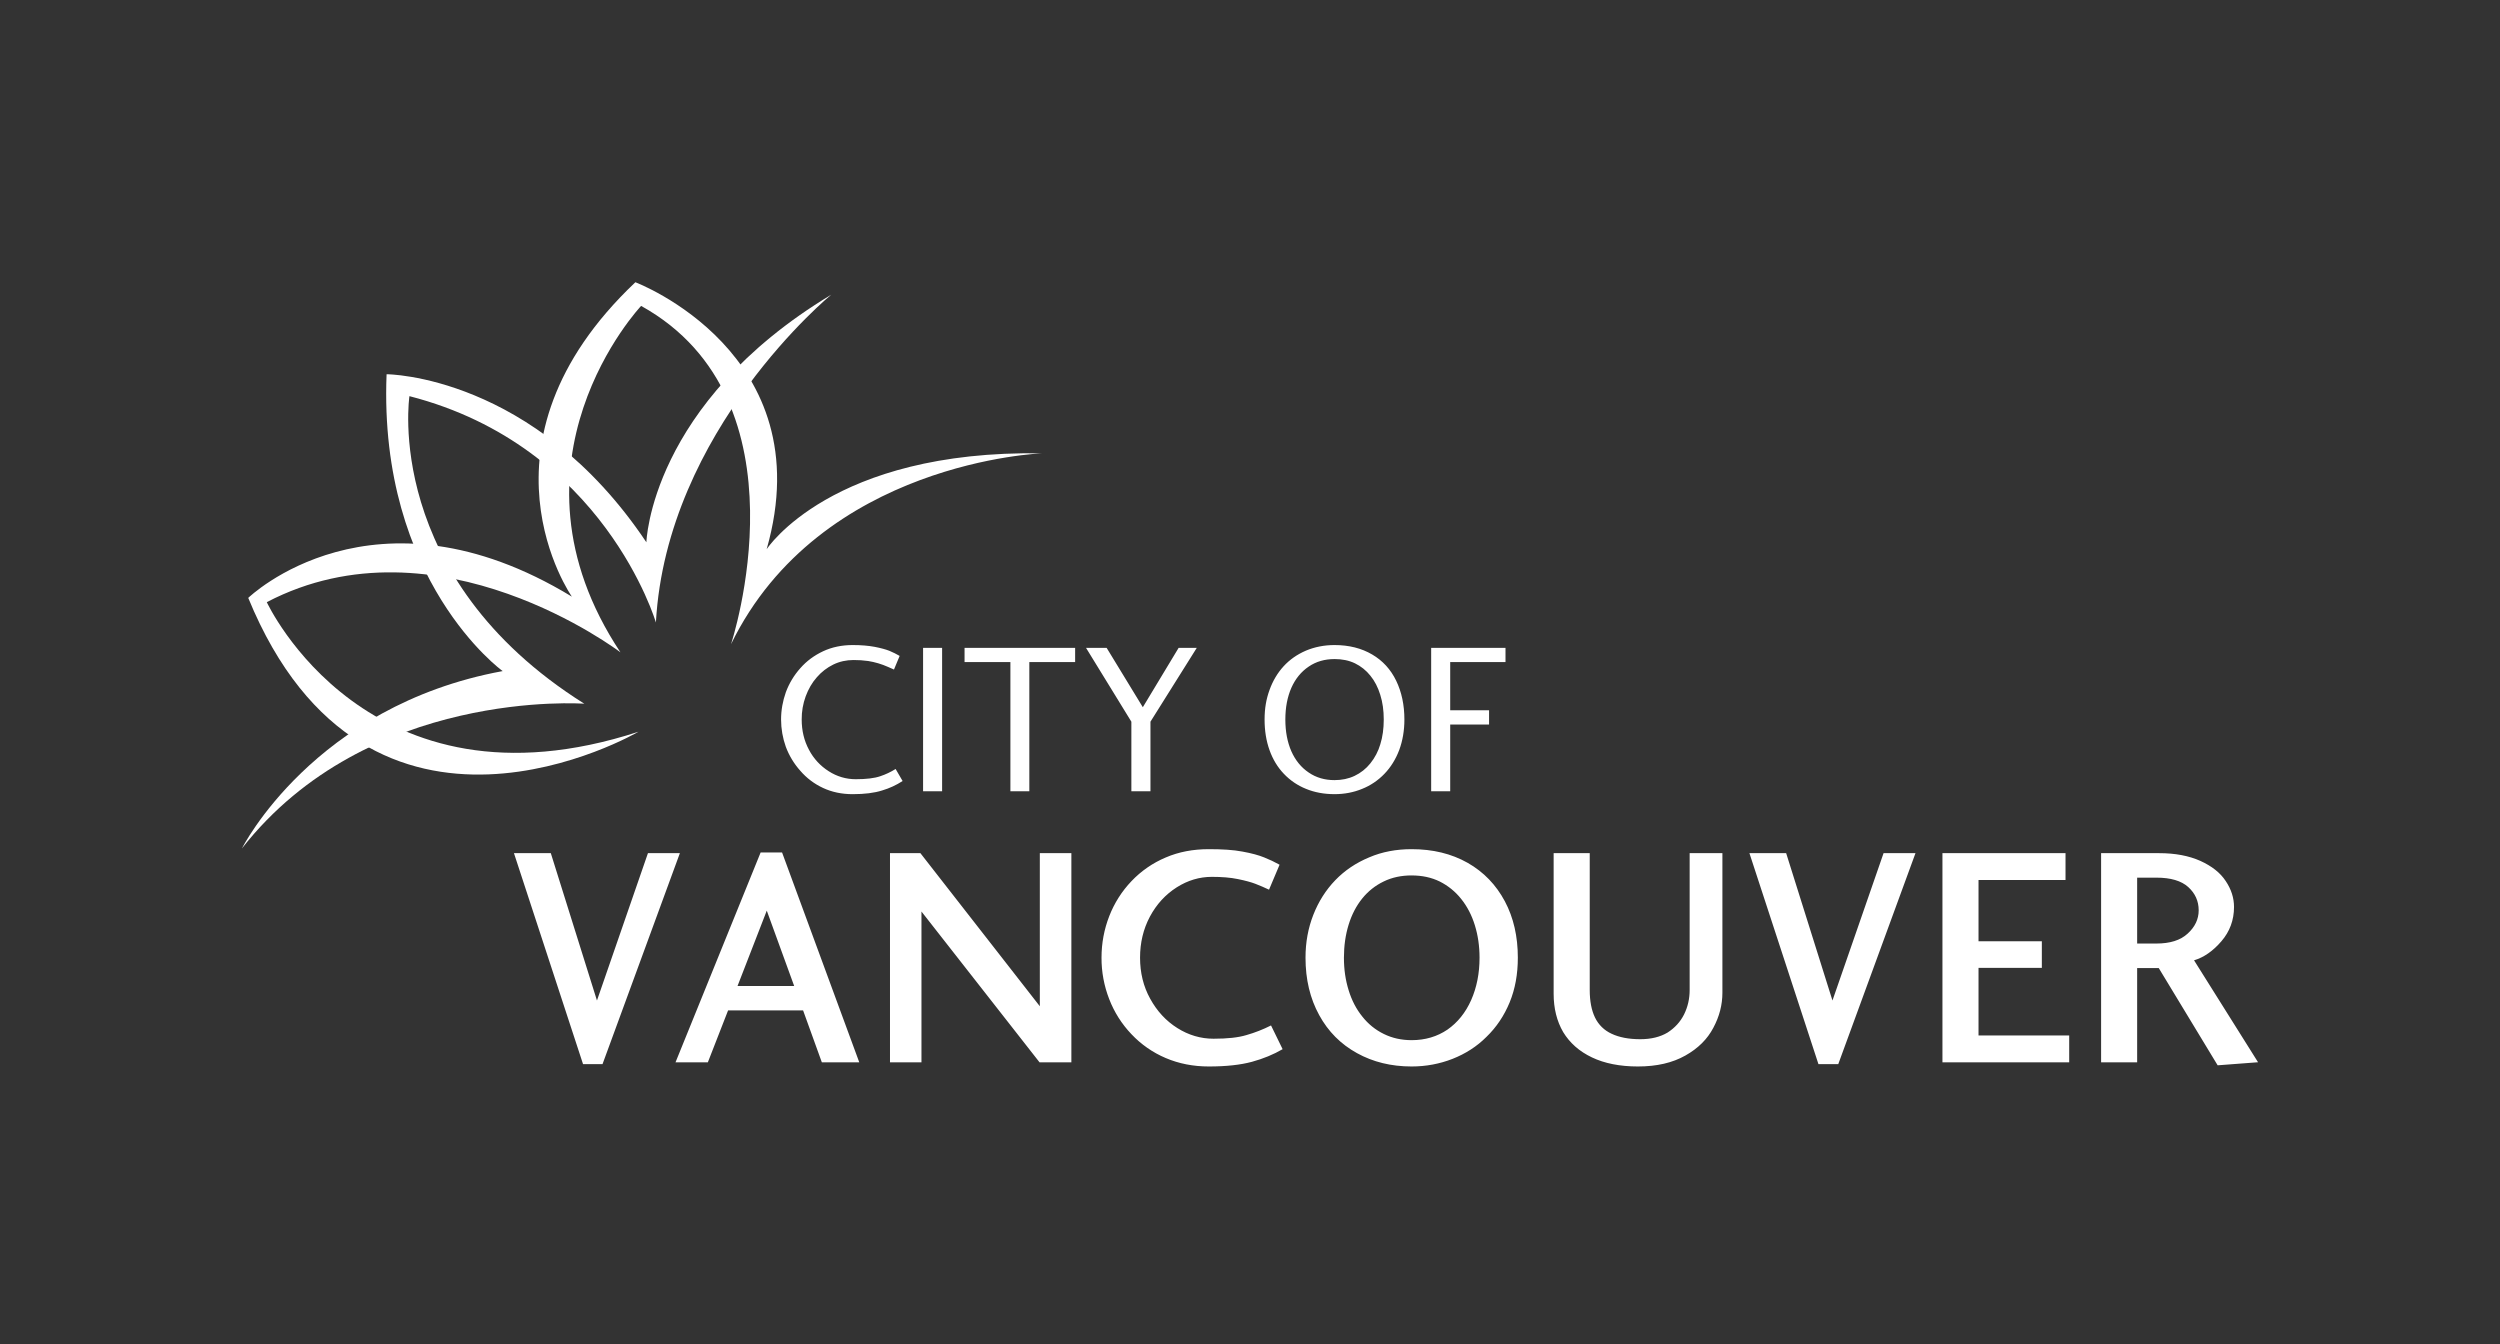 <svg width="186" height="100" viewBox="0 0 186 100" fill="none" xmlns="http://www.w3.org/2000/svg">
<rect x="0" y="0" width="186" height="100" fill="#333333" stroke="none"/>
<g clip-path="url(#clip0_1722_2756)">
<path d="M66.633 57.211L67.154 58.107C66.683 58.414 66.17 58.651 65.631 58.81C65.056 58.995 64.323 59.086 63.439 59.086C62.628 59.086 61.894 58.931 61.241 58.627C60.588 58.325 60.008 57.888 59.54 57.343C59.073 56.82 58.708 56.215 58.463 55.557C58.232 54.908 58.113 54.223 58.112 53.533C58.112 52.838 58.234 52.164 58.465 51.507C58.709 50.847 59.075 50.238 59.544 49.713C60.013 49.177 60.579 48.764 61.241 48.452C61.894 48.147 62.629 47.992 63.439 47.992C64.064 47.992 64.612 48.038 65.079 48.126C65.54 48.217 65.908 48.316 66.178 48.424C66.448 48.537 66.698 48.662 66.934 48.8L66.512 49.813C66.363 49.742 66.211 49.676 66.058 49.614C65.59 49.406 65.097 49.26 64.591 49.179C64.23 49.128 63.867 49.103 63.502 49.106C62.97 49.106 62.466 49.215 62 49.441C61.532 49.67 61.115 49.992 60.775 50.386C60.417 50.79 60.144 51.263 59.943 51.807C59.741 52.36 59.641 52.945 59.646 53.533C59.646 54.354 59.823 55.105 60.188 55.784C60.528 56.437 61.035 56.987 61.657 57.379C62.257 57.77 62.958 57.977 63.674 57.973C64.458 57.973 65.067 57.899 65.492 57.751C65.892 57.618 66.275 57.437 66.633 57.212M68.677 58.871H70.093V48.199H68.677V58.871H68.677ZM71.763 49.257V48.199H79.99V49.257H76.582V58.872H75.174V49.257H71.764H71.763ZM87.691 48.199H89.041L85.594 53.694V58.871H84.174V53.694L80.799 48.199H82.333L85.026 52.617L87.691 48.199ZM99.288 49.035C98.565 49.035 97.921 49.215 97.365 49.597C96.808 49.972 96.377 50.499 96.076 51.177C95.78 51.856 95.63 52.635 95.63 53.533C95.63 54.43 95.78 55.215 96.076 55.894C96.378 56.572 96.809 57.1 97.365 57.474C97.922 57.858 98.565 58.041 99.288 58.041C99.83 58.041 100.328 57.94 100.782 57.724C101.237 57.509 101.637 57.192 101.951 56.798C102.291 56.377 102.544 55.893 102.695 55.373C102.867 54.824 102.951 54.209 102.951 53.533C102.951 52.857 102.867 52.246 102.691 51.691C102.52 51.135 102.275 50.661 101.955 50.27C101.646 49.881 101.254 49.566 100.807 49.35C100.357 49.134 99.85 49.034 99.288 49.034V49.035ZM99.288 47.992C100.367 47.992 101.301 48.23 102.091 48.695C102.872 49.152 103.47 49.805 103.877 50.648C104.283 51.488 104.487 52.455 104.487 53.533C104.487 54.352 104.357 55.112 104.101 55.805C103.84 56.491 103.473 57.085 103 57.573C102.533 58.061 101.966 58.444 101.338 58.694C100.702 58.956 100.019 59.085 99.287 59.085C98.514 59.085 97.806 58.955 97.167 58.691C96.543 58.441 95.979 58.058 95.517 57.569C95.053 57.083 94.698 56.496 94.454 55.814C94.207 55.124 94.085 54.366 94.085 53.533C94.085 52.701 94.207 52.008 94.454 51.33C94.699 50.651 95.049 50.064 95.502 49.569C95.951 49.078 96.505 48.691 97.156 48.409C97.809 48.134 98.521 47.992 99.287 47.992M107.895 58.871H106.479V48.199H112.009V49.257H107.895V52.842H110.786V53.903H107.895V58.871Z" fill="white"/>
<path d="M50.583 63.475L44.827 79.173H43.379L38.238 63.475H40.98L44.414 74.438L48.207 63.475H50.583ZM59.087 73.358L57.048 67.751L54.872 73.358H59.087ZM54.17 75.174L52.664 79.037H50.258L56.591 63.423H58.186L63.93 79.037H61.145L59.75 75.174H54.17ZM77.363 63.475H79.71V79.037H77.342L68.557 67.818V79.037H66.215V63.475H68.478L77.363 74.865V63.475ZM94.564 76.292L95.427 78.059C94.756 78.45 93.994 78.767 93.142 78.999C92.292 79.229 91.229 79.346 89.935 79.346C88.769 79.346 87.705 79.134 86.727 78.717C85.764 78.309 84.896 77.704 84.179 76.943C83.46 76.191 82.898 75.303 82.524 74.332C82.142 73.35 81.948 72.305 81.953 71.252C81.953 70.169 82.146 69.144 82.53 68.157C82.906 67.189 83.468 66.304 84.185 65.554C84.902 64.8 85.767 64.202 86.727 63.798C87.705 63.377 88.769 63.178 89.935 63.178C90.924 63.178 91.757 63.227 92.435 63.357C93.116 63.48 93.657 63.629 94.057 63.793C94.458 63.952 94.839 64.133 95.2 64.335L94.416 66.192C94.082 66.034 93.743 65.888 93.399 65.755C93.094 65.637 92.661 65.518 92.097 65.403C91.539 65.287 90.893 65.238 90.161 65.238C89.249 65.238 88.376 65.493 87.547 66.019C86.713 66.551 86.05 67.271 85.554 68.195C85.06 69.126 84.82 70.136 84.82 71.253C84.82 72.37 85.067 73.392 85.573 74.303C86.079 75.229 86.753 75.958 87.594 76.487C88.429 77.013 89.329 77.281 90.288 77.281C91.316 77.281 92.126 77.195 92.731 77.011C93.364 76.831 93.978 76.59 94.564 76.293M105.025 65.132C104.263 65.132 103.57 65.276 102.946 65.582C102.326 65.879 101.781 66.312 101.35 66.848C100.909 67.394 100.57 68.044 100.337 68.799C100.105 69.553 99.988 70.369 99.988 71.252C99.988 72.135 100.105 72.918 100.337 73.669C100.57 74.431 100.912 75.086 101.363 75.64C101.79 76.184 102.334 76.624 102.956 76.927C103.574 77.233 104.265 77.388 105.026 77.388C106.042 77.388 106.929 77.12 107.69 76.604C108.442 76.078 109.037 75.348 109.457 74.401C109.87 73.464 110.078 72.415 110.078 71.252C110.078 70.393 109.961 69.59 109.729 68.84C109.498 68.089 109.157 67.435 108.709 66.877C108.279 66.336 107.736 65.896 107.119 65.586C106.496 65.279 105.797 65.133 105.026 65.133L105.025 65.132ZM105.025 63.178C106.596 63.178 107.984 63.511 109.199 64.198C110.398 64.881 111.312 65.841 111.962 67.058C112.612 68.28 112.927 69.68 112.927 71.252C112.927 72.468 112.731 73.571 112.32 74.573C111.907 75.575 111.33 76.432 110.594 77.142C109.884 77.857 109.031 78.401 108.065 78.781C107.11 79.154 106.092 79.346 105.025 79.346C103.507 79.346 102.153 79.014 100.958 78.352C99.758 77.689 98.818 76.752 98.147 75.522C97.47 74.29 97.13 72.872 97.13 71.252C97.13 70.106 97.324 69.052 97.713 68.058C98.102 67.07 98.641 66.219 99.342 65.49C100.041 64.764 100.881 64.198 101.861 63.79C102.834 63.371 103.891 63.178 105.025 63.178M128.147 63.475V73.858C128.147 74.761 127.923 75.626 127.472 76.468C127.033 77.305 126.348 77.996 125.392 78.532C124.439 79.07 123.279 79.346 121.854 79.346C120.529 79.346 119.374 79.119 118.443 78.672C117.497 78.224 116.792 77.593 116.301 76.789C115.829 75.978 115.591 75.026 115.591 73.94V63.474H118.276V73.656C118.276 74.482 118.407 75.159 118.665 75.698C118.921 76.237 119.361 76.667 119.905 76.912C120.47 77.18 121.182 77.317 122.038 77.317C122.847 77.317 123.527 77.147 124.071 76.82C124.602 76.476 125.018 76.03 125.296 75.47C125.574 74.907 125.71 74.302 125.71 73.656V63.475H128.147H128.147ZM142.512 63.475L136.766 79.173H135.293L130.157 63.475H132.89L136.335 74.438L140.137 63.475H142.512ZM153.948 77.041V79.037H144.518V63.475H153.675V65.47H147.202V70.03H151.913V72.01H147.202V77.04H153.948V77.041ZM159.005 70.199H160.43C161.441 70.199 162.223 69.962 162.762 69.46C163.304 68.969 163.582 68.389 163.582 67.729C163.582 67.034 163.318 66.463 162.803 65.994C162.287 65.531 161.501 65.297 160.441 65.297H159.004V70.199H159.005ZM168 79.031L164.993 79.259L160.612 72.026H159.004V79.037H156.322V63.475H160.636C161.842 63.475 162.851 63.67 163.704 64.049C164.566 64.441 165.191 64.937 165.593 65.549C166.004 66.162 166.211 66.802 166.211 67.478C166.211 68.456 165.893 69.309 165.273 70.029C164.651 70.755 163.967 71.231 163.237 71.447L167.999 79.031L168 79.031ZM61.842 21.926C61.842 21.926 49.592 31.982 48.799 46.315C48.799 46.315 44.954 33.201 30.462 29.474C30.462 29.474 28.428 42.901 43.473 52.357C43.473 52.357 27.369 51.16 18 63.122C18 63.122 23.325 52.519 37.398 49.929C37.398 49.929 28.142 43.252 28.762 27.843C28.762 27.843 39.748 27.864 48.091 40.347C48.091 40.347 48.373 30.044 61.842 21.926Z" fill="white"/>
<path d="M77.541 33.728C77.541 33.728 61.028 34.306 54.387 47.928C54.387 47.928 60.395 29.809 47.7 22.759C47.7 22.759 36.754 34.355 46.16 48.533C46.16 48.533 32.561 38.166 19.849 44.8C19.849 44.8 27.337 61.024 47.505 54.44C47.505 54.44 27.392 66.225 18.469 44.484C18.469 44.484 27.8 35.42 42.548 44.391C42.548 44.391 34.568 33.028 47.272 20.999C47.272 20.999 61.207 26.262 57.039 40.862C57.039 40.862 61.843 33.46 77.541 33.728" fill="white"/>
</g>
<defs>
<clipPath id="clip0_1722_2756">
<rect width="150" height="58.346" fill="white" transform="translate(18 21)"/>
</clipPath>
</defs>
</svg>
